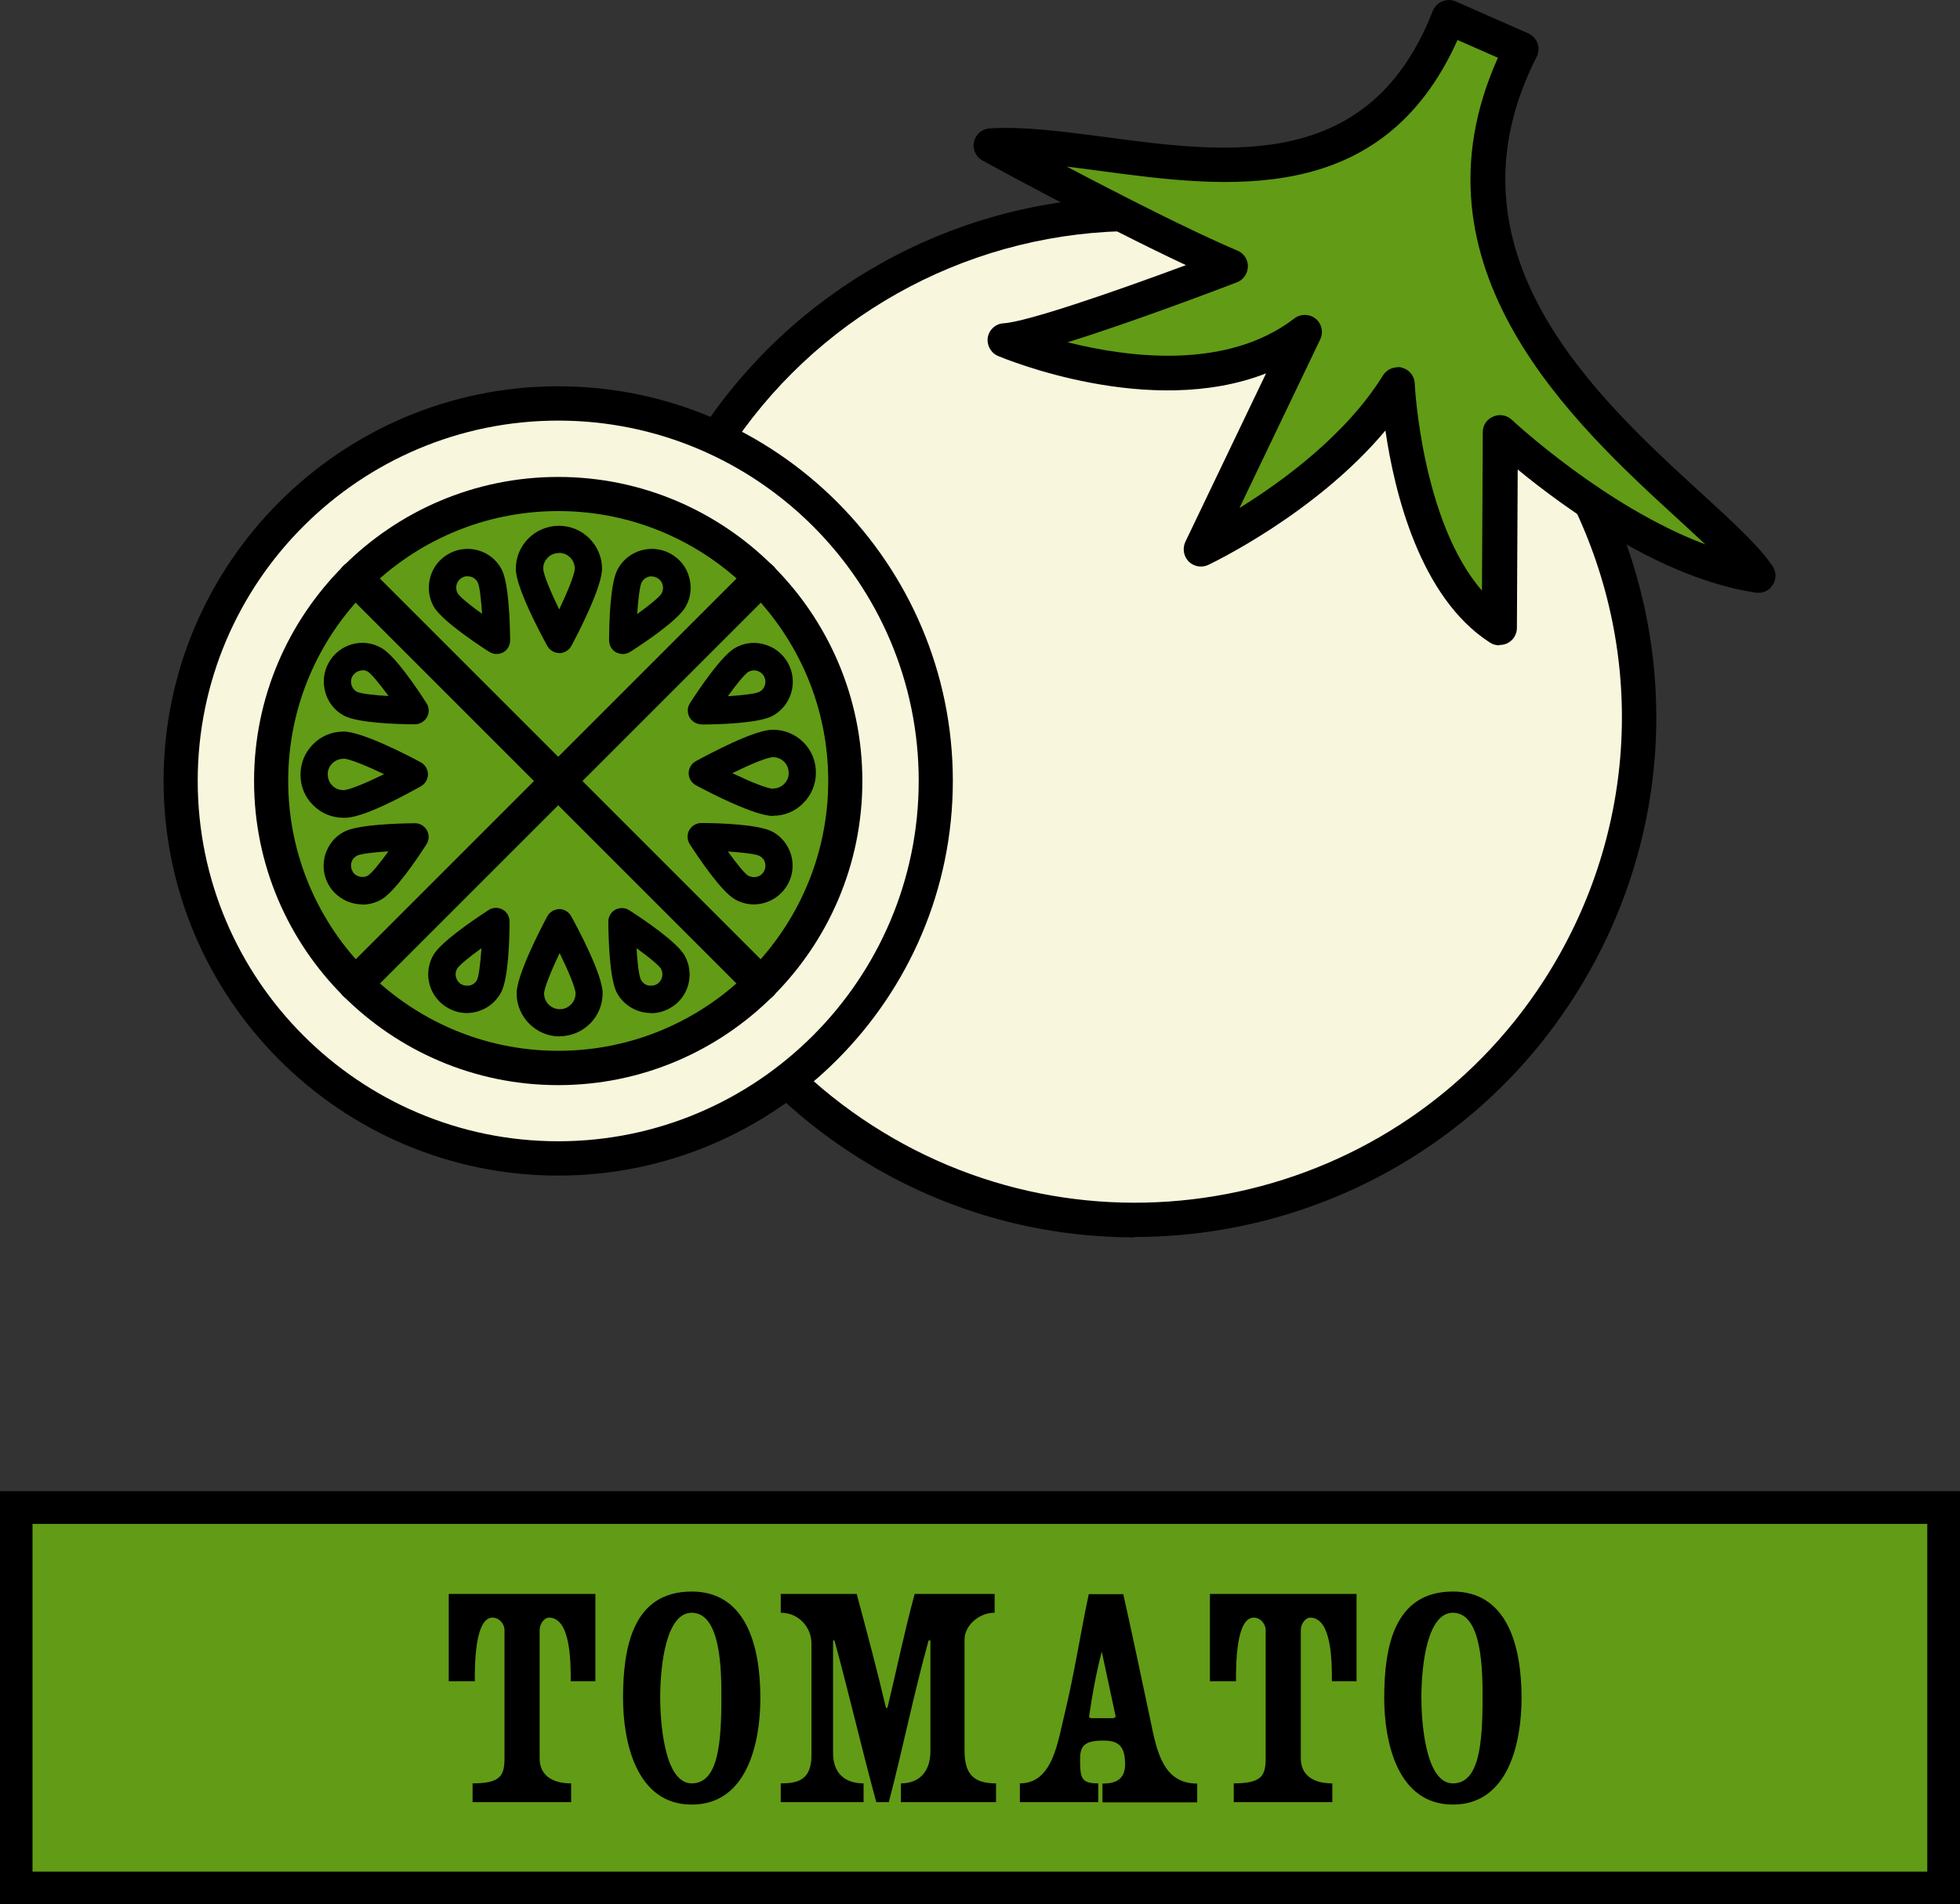 <svg viewBox="0 0 97.05 94.3" xmlns="http://www.w3.org/2000/svg" data-name="Layer 2" id="Layer_2">
  <rect x="0" y="0" width="97.05" height="94.3" fill="#333333" stroke="none"/>
  <defs>
    <style>
      .cls-1 {
        fill: #629b16;
      }

      .cls-2 {
        fill: #f9f6de;
      }
    </style>
  </defs>
  <g data-name="Layer 1" id="Layer_1-2">
    <g>
      <g>
        <g>
          <path d="M78.78,24.92c3.52,7.51,3.21,16.62-1.62,24.11-7.46,11.56-22.88,14.89-34.45,7.43-11.56-7.46-14.89-22.88-7.43-34.45,4.62-7.17,12.31-11.17,20.24-11.4" class="cls-2"></path>
          <path d="M56.18,61.28c-4.78,0-9.62-1.32-13.93-4.11-11.94-7.7-15.39-23.68-7.68-35.62,4.61-7.14,12.43-11.54,20.93-11.79.47,0,.86.35.87.82.01.47-.36.86-.82.87-7.94.23-15.25,4.35-19.55,11.01-7.19,11.15-3.98,26.08,7.18,33.27,11.15,7.19,26.08,3.97,33.27-7.18,4.52-7.01,5.11-15.72,1.56-23.28-.2-.42-.01-.93.41-1.13.43-.2.93-.01,1.13.41,3.8,8.1,3.17,17.42-1.67,24.92-4.92,7.63-13.23,11.79-21.69,11.79Z"></path>
        </g>
        <g>
          <path d="M75.31,2.43c-6.71,13.18,8.99,22,11.73,26.09-6.2-.92-12.76-7.12-12.76-7.12l-.05,9.7c-4.61-2.98-5.02-12.07-5.02-12.07-3.12,5.03-9.76,8.18-9.76,8.18l5.15-10.76c-5.61,4.32-14.86.4-14.86.4,2-.12,11.2-3.66,11.2-3.66-3.94-1.64-11.89-5.99-11.89-5.99,6.54-.41,18.22,5.05,22.67-6.35l3.59,1.58Z" class="cls-1"></path>
          <path d="M74.23,31.96c-.16,0-.32-.05-.46-.14-3.48-2.24-4.73-7.48-5.17-10.5-3.42,4.09-8.53,6.54-8.78,6.66-.32.15-.71.08-.96-.17s-.32-.64-.17-.97l4-8.35c-5.76,2.26-12.93-.72-13.27-.86-.36-.15-.57-.54-.51-.92.07-.39.39-.68.79-.7,1.15-.07,5.5-1.57,9.02-2.88-4.1-1.92-9.79-5.02-10.07-5.18-.33-.18-.51-.56-.42-.93.08-.37.4-.64.78-.66,1.69-.11,3.66.16,5.74.43,6.13.82,13.08,1.73,16.19-6.24.08-.21.25-.39.47-.48.22-.09.45-.09.67,0l3.59,1.58c.21.09.38.27.46.49.08.22.06.46-.04.67-4.92,9.67,2.96,16.87,8.18,21.64,1.58,1.45,2.83,2.59,3.5,3.59.19.28.19.64.01.92-.18.29-.49.44-.84.39-4.69-.7-9.48-4.2-11.79-6.1l-.04,7.85c0,.31-.17.59-.44.74-.13.07-.27.1-.4.1ZM69.21,18.18c.07,0,.14,0,.21.03.36.09.62.41.63.78,0,.08.35,6.83,3.33,10.26l.04-7.85c0-.34.2-.64.52-.77.31-.14.67-.07.92.16.05.05,4.63,4.32,9.58,6.17-.41-.39-.87-.8-1.34-1.24-5.12-4.69-13.61-12.45-8.93-22.86l-2-.88c-3.74,8.34-11.44,7.32-17.65,6.49-.58-.08-1.15-.15-1.7-.22,2.64,1.39,6.22,3.22,8.45,4.16.32.13.53.45.52.79s-.22.66-.54.78c-.68.26-5.13,1.96-8.39,2.97,3.03.76,7.89,1.39,11.23-1.18.31-.24.75-.23,1.05.01.31.25.4.67.23,1.03l-4,8.35c2.15-1.33,5.29-3.63,7.11-6.57.16-.25.43-.4.72-.4Z"></path>
        </g>
      </g>
      <g>
        <g>
          <rect height="18.83" width="95.44" y="74.66" x=".81" class="cls-1"></rect>
          <path d="M97.05,94.3H0v-20.45h97.05v20.45ZM1.61,92.69h93.82v-17.22H1.61v17.22Z"></path>
        </g>
        <g>
          <path d="M28.26,83.26c0-.95,0-3.15-1.08-3.15-.22,0-.46.3-.46.62v6.35c0,.8.57,1.24,1.56,1.24v.93h-4.88v-.93c1.37,0,1.58-.37,1.58-1.24v-6.35c0-.32-.27-.62-.59-.62-.88,0-.88,2.35-.88,3.15h-1.29v-4.32h7.26v4.32h-1.22Z"></path>
          <path d="M30.85,84.09c0-2.56.51-5.27,3.4-5.27,2.64,0,3.4,2.59,3.4,5.27,0,2.2-.64,5.28-3.4,5.28s-3.4-3.13-3.4-5.28ZM32.69,84.09c0,1.05.17,4.23,1.56,4.23,1.29,0,1.47-1.91,1.47-4.23,0-1.28,0-4.22-1.47-4.22-1.25,0-1.56,2.52-1.56,4.22Z"></path>
          <path d="M44.61,89.25v-.93c.96,0,1.46-.64,1.46-1.59v-5.49h-.09c-.75,2.71-1.27,5.33-1.97,8.01h-.62c-.73-2.68-1.34-5.33-2.07-8.01h-.07v5.59c0,.96.56,1.49,1.51,1.49v.93h-4.1v-.93c.81,0,1.52-.14,1.52-1.39v-5.54c0-.76-.59-1.52-1.52-1.52v-.93h3.76c.51,1.9,1,3.73,1.45,5.64h.07c.46-1.88.83-3.73,1.35-5.64h3.96v.93c-.83,0-1.49.68-1.49,1.32v5.5c0,1.19.46,1.63,1.56,1.63v.93h-4.72Z"></path>
          <path d="M54.59,89.25v-.92c.61,0,1.12-.17,1.12-.96,0-.93-.36-1.17-1.08-1.17-.98,0-1.15.3-1.15.95,0,.95.09,1.17.9,1.17v.93h-3.88v-.93c1.65,0,1.88-2.1,2.24-3.55.46-1.91.76-3.89,1.17-5.82h1.71c.46,2.06.9,4.15,1.34,6.23.32,1.58.64,3.15,2.32,3.15v.93h-4.67ZM54.55,81.82c-.27,1.02-.47,2.12-.62,3.17,0,.05,0,.1.12.1h1.05c.1,0,.14-.05.14-.1l-.68-3.17Z"></path>
          <path d="M65.95,83.26c0-.95,0-3.15-1.08-3.15-.22,0-.46.3-.46.62v6.35c0,.8.57,1.24,1.56,1.24v.93h-4.88v-.93c1.37,0,1.58-.37,1.58-1.24v-6.35c0-.32-.27-.62-.59-.62-.88,0-.88,2.35-.88,3.15h-1.29v-4.32h7.26v4.32h-1.22Z"></path>
          <path d="M68.54,84.09c0-2.56.51-5.27,3.4-5.27,2.64,0,3.4,2.59,3.4,5.27,0,2.2-.64,5.28-3.4,5.28s-3.4-3.13-3.4-5.28ZM70.38,84.09c0,1.05.17,4.23,1.56,4.23,1.29,0,1.47-1.91,1.47-4.23,0-1.28,0-4.22-1.47-4.22-1.25,0-1.56,2.52-1.56,4.22Z"></path>
        </g>
      </g>
      <g>
        <circle r="18.69" cy="38.68" cx="27.64" class="cls-2"></circle>
        <path d="M27.64,58.22c-10.78,0-19.54-8.77-19.54-19.55s8.77-19.54,19.54-19.54,19.54,8.77,19.54,19.54-8.77,19.55-19.54,19.55ZM27.64,20.83c-9.84,0-17.85,8-17.85,17.84s8.01,17.85,17.85,17.85,17.85-8.01,17.85-17.85-8.01-17.84-17.85-17.84Z"></path>
      </g>
      <g>
        <circle r="14.21" cy="38.68" cx="27.64" class="cls-1"></circle>
        <path d="M27.64,53.74c-8.31,0-15.06-6.76-15.06-15.06s6.76-15.06,15.06-15.06,15.06,6.76,15.06,15.06-6.76,15.06-15.06,15.06ZM27.64,25.31c-7.37,0-13.37,5.99-13.37,13.36s6,13.37,13.37,13.37,13.37-6,13.37-13.37-6-13.36-13.37-13.36Z"></path>
      </g>
      <g>
        <line y2="48.73" x2="37.69" y1="28.63" x1="17.58" class="cls-2"></line>
        <path d="M37.69,49.58c-.22,0-.43-.08-.6-.25l-20.1-20.1c-.33-.33-.33-.87,0-1.2.33-.33.87-.33,1.2,0l20.1,20.1c.33.33.33.87,0,1.2-.17.17-.38.25-.6.25Z"></path>
      </g>
      <g>
        <line y2="48.73" x2="17.58" y1="28.63" x1="37.69" class="cls-2"></line>
        <path d="M17.59,49.58c-.22,0-.43-.08-.6-.25-.33-.33-.33-.87,0-1.2l20.1-20.1c.33-.33.87-.33,1.2,0,.33.33.33.87,0,1.2l-20.1,20.1c-.17.17-.38.25-.6.25Z"></path>
      </g>
      <g>
        <g>
          <path d="M29.13,28.16c0,.81-1.44,3.5-1.44,3.5,0,0-1.47-2.68-1.48-3.49,0-.81.65-1.46,1.45-1.47s1.46.65,1.47,1.45Z" class="cls-1"></path>
          <path d="M27.69,32.34c-.25,0-.47-.14-.59-.35-.37-.67-1.55-2.9-1.56-3.81,0-.57.22-1.11.62-1.51s.94-.63,1.51-.63h.01c.56,0,1.1.22,1.5.62.4.4.63.94.63,1.5h0c0,.91-1.16,3.16-1.52,3.83-.12.22-.35.35-.59.36h0ZM27.67,27.39h0c-.21,0-.41.08-.55.23-.15.15-.23.35-.22.55,0,.26.35,1.11.79,2.01.43-.91.77-1.75.77-2.02h.68-.68c0-.21-.08-.4-.23-.55-.15-.15-.34-.23-.55-.23Z"></path>
        </g>
        <g>
          <path d="M33.36,29.71c-.33.6-2.52,2.01-2.52,2.01,0,0,.01-2.61.34-3.21.33-.6,1.09-.82,1.69-.49s.82,1.09.49,1.69Z" class="cls-1"></path>
          <path d="M30.84,32.39c-.11,0-.22-.03-.33-.08-.22-.12-.35-.35-.35-.6,0-.84.05-2.85.43-3.53.51-.93,1.68-1.27,2.61-.76.45.25.78.65.92,1.15.14.49.09,1.01-.16,1.46-.37.68-2.05,1.8-2.75,2.25-.11.07-.24.11-.37.11ZM32.27,28.54c-.2,0-.39.11-.5.3-.09.18-.17.83-.22,1.57.6-.43,1.1-.84,1.21-1.02.07-.13.09-.28.05-.43-.04-.15-.14-.27-.27-.34-.09-.05-.18-.07-.27-.07ZM33.36,29.71h.02-.02Z"></path>
        </g>
        <g>
          <path d="M22.07,29.71c.33.6,2.52,2.01,2.52,2.01,0,0-.01-2.61-.34-3.21-.33-.6-1.09-.82-1.69-.49-.6.33-.82,1.09-.49,1.69Z" class="cls-1"></path>
          <path d="M24.59,32.39c-.13,0-.25-.04-.37-.11-.7-.45-2.38-1.58-2.75-2.25-.25-.45-.3-.97-.16-1.46.14-.5.47-.9.92-1.15.93-.51,2.1-.17,2.6.76.37.68.42,2.7.43,3.53,0,.25-.13.48-.35.6-.1.05-.21.08-.33.08ZM22.66,29.38c.11.18.61.59,1.21,1.02-.05-.74-.12-1.38-.22-1.57-.07-.13-.19-.23-.34-.27-.15-.04-.3-.03-.43.05-.13.07-.23.19-.27.34-.04.15-.02.3.05.43Z"></path>
        </g>
      </g>
      <g>
        <g>
          <path d="M26.26,49.2c0-.81,1.44-3.5,1.44-3.5,0,0,1.47,2.68,1.48,3.49s-.65,1.46-1.45,1.47-1.46-.65-1.47-1.45Z" class="cls-1"></path>
          <path d="M27.72,51.33c-1.17,0-2.13-.95-2.14-2.12h0c0-.91,1.16-3.16,1.52-3.83.12-.22.35-.35.59-.36h0c.25,0,.47.14.59.35.37.67,1.55,2.9,1.56,3.81,0,.57-.22,1.11-.62,1.51s-.94.63-1.51.63h0ZM26.94,49.2c0,.43.35.78.78.78h0c.21,0,.4-.08.55-.23s.23-.35.23-.55c0-.26-.35-1.1-.79-2-.43.9-.77,1.75-.77,2.01h0Z"></path>
        </g>
        <g>
          <path d="M22.04,47.65c.33-.6,2.52-2.01,2.52-2.01,0,0-.01,2.61-.34,3.21-.33.6-1.09.82-1.69.49s-.82-1.09-.49-1.69Z" class="cls-1"></path>
          <path d="M23.12,50.17c-.32,0-.63-.08-.92-.24-.93-.51-1.27-1.67-.76-2.6h0c.37-.68,2.05-1.8,2.75-2.26.21-.14.48-.14.69-.03.22.12.35.35.35.6,0,.84-.05,2.85-.43,3.53-.25.45-.65.77-1.14.92-.18.05-.36.08-.54.08ZM22.63,47.98c-.15.27-.05.62.22.77.13.07.28.08.43.05.15-.04.27-.14.34-.27.09-.18.17-.83.22-1.57-.6.43-1.1.84-1.21,1.02Z"></path>
        </g>
        <g>
          <path d="M33.32,47.65c-.33-.6-2.52-2.01-2.52-2.01,0,0,.01,2.61.34,3.21.33.6,1.09.82,1.69.49.6-.33.82-1.09.49-1.69Z" class="cls-1"></path>
          <path d="M32.24,50.17c-.68,0-1.34-.36-1.69-.99-.37-.68-.42-2.7-.43-3.53,0-.25.13-.48.35-.6.22-.11.48-.11.69.03.7.45,2.38,1.58,2.75,2.26h0c.51.93.17,2.1-.76,2.6-.29.16-.61.24-.92.24ZM31.52,46.96c.04.74.12,1.38.22,1.57.07.13.19.23.34.27.15.03.3.02.43-.05.27-.15.37-.5.22-.77-.11-.18-.61-.59-1.21-1.02Z"></path>
        </g>
      </g>
      <g>
        <g>
          <path d="M38.28,39.73c-.81,0-3.5-1.44-3.5-1.44,0,0,2.68-1.47,3.49-1.48.81,0,1.46.65,1.47,1.45,0,.81-.65,1.46-1.45,1.47Z" class="cls-1"></path>
          <path d="M38.28,40.41c-.91,0-3.15-1.16-3.82-1.52-.22-.12-.36-.35-.36-.59,0-.25.13-.48.35-.6.66-.36,2.9-1.56,3.81-1.56h.02c.56,0,1.09.22,1.49.61.41.4.63.94.63,1.51,0,.57-.22,1.11-.62,1.51-.4.41-.93.63-1.5.63h0ZM38.28,39.05v.68s0-.68,0-.68c.21,0,.4-.08.55-.23s.23-.34.22-.55c0-.21-.08-.41-.23-.55-.15-.15-.34-.22-.55-.22h0c-.27,0-1.11.35-2.01.79.9.43,1.74.77,2.01.77h0Z"></path>
        </g>
        <g>
          <path d="M36.74,43.96c-.6-.33-2.01-2.52-2.01-2.52,0,0,2.61.01,3.21.34.6.33.82,1.09.49,1.69s-1.09.82-1.69.49Z" class="cls-1"></path>
          <path d="M37.33,44.79c-.32,0-.63-.08-.92-.24-.68-.37-1.8-2.04-2.26-2.75-.13-.21-.14-.48-.02-.69.12-.21.35-.35.59-.35h0c.83,0,2.85.06,3.53.43.45.24.77.65.92,1.14.14.49.09,1.01-.16,1.46-.25.45-.65.77-1.14.92-.18.05-.36.08-.54.08ZM37.06,43.37c.13.07.28.09.43.05.15-.04.27-.14.34-.27.07-.13.09-.28.05-.43-.04-.15-.14-.26-.27-.33-.19-.1-.83-.17-1.57-.22.43.6.84,1.1,1.02,1.21Z"></path>
        </g>
        <g>
          <path d="M36.74,32.67c-.6.33-2.01,2.52-2.01,2.52,0,0,2.61-.01,3.21-.34s.82-1.09.49-1.69-1.09-.82-1.69-.49Z" class="cls-1"></path>
          <path d="M34.73,35.87c-.25,0-.47-.14-.59-.35-.12-.22-.11-.49.02-.69.45-.7,1.58-2.38,2.25-2.75.45-.25.97-.31,1.46-.16.49.14.9.47,1.15.92.51.93.17,2.1-.76,2.61-.68.37-2.69.43-3.53.43h0ZM37.06,33.27c-.18.11-.59.61-1.02,1.21.74-.05,1.38-.12,1.57-.22.27-.15.37-.49.22-.77-.15-.27-.49-.37-.77-.22Z"></path>
        </g>
      </g>
      <g>
        <g>
          <path d="M17,36.9c.81,0,3.5,1.44,3.5,1.44,0,0-2.68,1.47-3.49,1.48-.81,0-1.46-.65-1.47-1.45,0-.81.65-1.46,1.45-1.47Z" class="cls-1"></path>
          <path d="M17.01,40.5c-.57,0-1.1-.22-1.5-.62-.41-.4-.63-.93-.63-1.51s.22-1.11.62-1.51c.4-.41.94-.63,1.51-.63h0c.91,0,3.15,1.16,3.82,1.52.22.12.36.35.36.59,0,.25-.13.48-.35.6-.67.37-2.89,1.61-3.82,1.56ZM17,37.58c-.21,0-.4.08-.55.23s-.23.34-.22.55c0,.21.08.4.23.55.15.15.34.22.55.22h0c.27,0,1.11-.35,2.01-.79-.9-.43-1.75-.77-2.01-.77h0ZM17,36.9h.02-.02Z"></path>
        </g>
        <g>
          <path d="M18.54,32.67c.6.33,2.01,2.52,2.01,2.52,0,0-2.61-.01-3.21-.34-.6-.33-.82-1.09-.49-1.69s1.09-.82,1.69-.49Z" class="cls-1"></path>
          <path d="M20.56,35.87h0c-.84,0-2.85-.06-3.53-.43-.45-.24-.78-.65-.92-1.15-.14-.49-.09-1.01.16-1.46.51-.93,1.68-1.27,2.6-.75.68.37,1.8,2.04,2.25,2.75.14.21.14.48.02.69-.12.21-.35.35-.59.35ZM17.95,33.2c-.2,0-.39.11-.5.29-.15.27-.05.62.22.77.19.09.83.17,1.57.21-.44-.6-.85-1.1-1.03-1.21-.09-.05-.18-.07-.27-.07Z"></path>
        </g>
        <g>
          <path d="M18.54,43.96c.6-.33,2.01-2.52,2.01-2.52,0,0-2.61.01-3.21.34-.6.33-.82,1.09-.49,1.69s1.09.82,1.69.49Z" class="cls-1"></path>
          <path d="M17.95,44.79c-.68,0-1.34-.36-1.69-.99-.25-.45-.3-.97-.16-1.46.15-.49.47-.9.92-1.14.68-.37,2.69-.42,3.53-.43h0c.25,0,.47.14.59.35.12.22.11.49-.02.69-.45.7-1.58,2.38-2.26,2.75-.29.16-.61.24-.92.24ZM19.24,42.16c-.74.05-1.38.12-1.57.22-.13.07-.23.19-.27.33-.04.15-.02.3.05.43.07.14.19.23.34.27.15.04.29.03.43-.05.18-.11.59-.61,1.02-1.21Z"></path>
        </g>
      </g>
    </g>
  </g>
</svg>